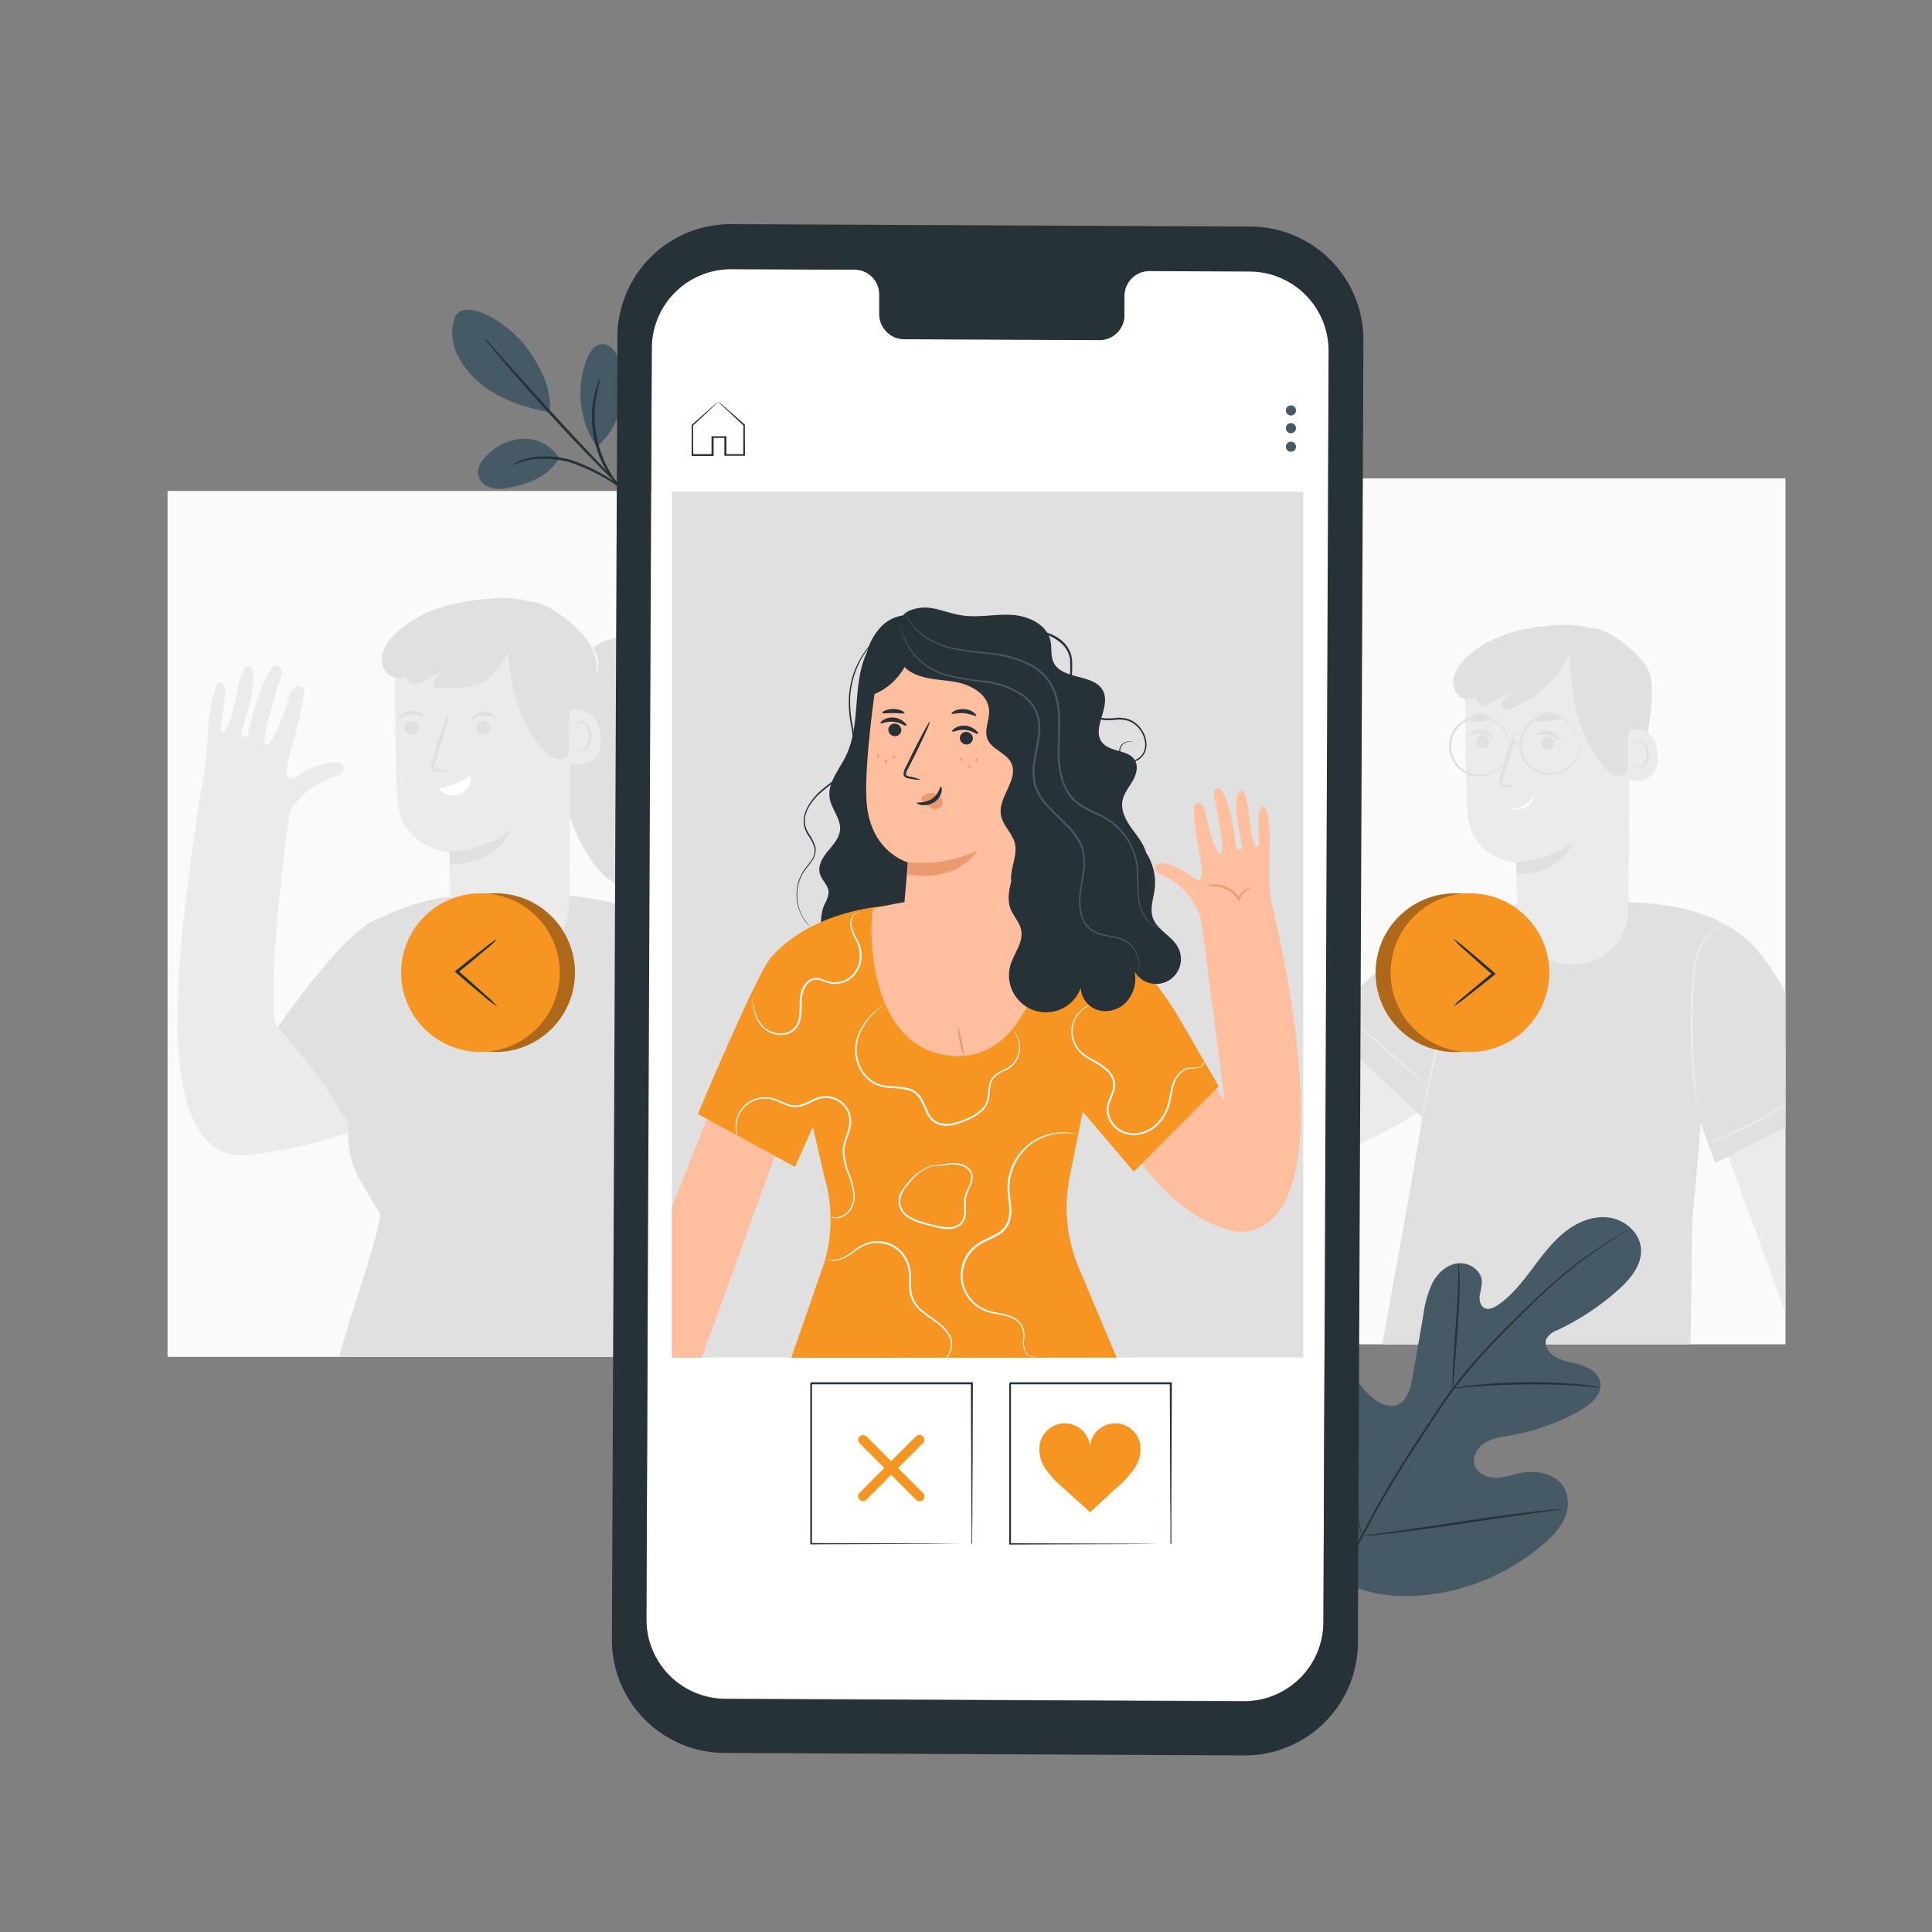 <?xml version="1.0" encoding="UTF-8"?> <svg xmlns="http://www.w3.org/2000/svg" viewBox="0 0 500 500"><rect x="0" y="0" width="500" height="500" fill="#808080" stroke="none"/><g id="freepik--background-complete--inject-185"><rect x="298.69" y="123.81" width="163.39" height="224.1" style="fill:#fafafa"></rect><polygon points="462.08 270.87 461.98 312.87 462.08 339.71 446.07 296.12 462.08 270.87" style="fill:#ebebeb"></polygon><path d="M371.75,245.75s-23.45,24.16-33.61,24.16c-3.32,0-5.92-40.24-6-51.84h0a14.92,14.92,0,0,1,2.28-4.16,19.49,19.49,0,0,1,3-3.26,20.43,20.43,0,0,1,4.6-3c1.59-.56,1.72-2.73.28-3.16s-5.85,1-9.79,4.74-2.77-4.63-2.39-7.68,1.09-12.56.24-13.39c-1.24-1.23-2.83-.09-3.13,3s-1.86,12.18-3.47,12,.54-15.77.54-15.77,1-3.26-.85-3.59c-3.33-.6-4.37,16.05-4.43,17.63,0,1.11-1.8.92-1.69-.27s2.48-15.45-.91-16.09c-2.59-.5-1,13.69-3.11,16.41s-.12-10.91-2.63-11.28C309.74,190,309,190,309,198c0,4.28,1.63,10.74,1,19h0c1.08,24.33-.11,92.65,27,84.55,29.77-8.91,50.11-28.41,50.11-28.41Z" style="fill:#ebebeb"></path><path d="M357.72,347.91h79.81l.45-32.83c1.16-10.89,2.14-24.39,2.14-24.39l3.8,10.3,18.17-9.08V257a59.76,59.76,0,0,0-7.88-11.76c-11.91-12.86-33.35-11.58-33.35-11.58l-27.82.45a64.74,64.74,0,0,0-20.61,6l-.68.2v.14c-7.86,4.12-19.08,14.13-29.77,23.85l12.34,12L368,289.06a.44.44,0,0,0,0,.25C368.19,290.66,357.72,347.91,357.72,347.91Z" style="fill:#e0e0e0"></path><path d="M421.65,232.65a1.66,1.66,0,0,1,.12.5,9.82,9.82,0,0,1,.15,1.46,14.57,14.57,0,0,1-.81,5.36,15.3,15.3,0,0,1-4.5,6.63,15.14,15.14,0,0,1-18.51.52,15.3,15.3,0,0,1-4.87-6.37,14.74,14.74,0,0,1-1.11-5.3,10.57,10.57,0,0,1,.08-1.47,2.92,2.92,0,0,1,.08-.51c.06,0,0,.71.05,2a15.61,15.61,0,0,0,1.24,5.17,15.26,15.26,0,0,0,4.82,6.13,14.83,14.83,0,0,0,17.91-.5,15.33,15.33,0,0,0,4.47-6.39,15.67,15.67,0,0,0,1-5.23C421.72,233.35,421.59,232.65,421.65,232.65Z" style="fill:#e0e0e0"></path><path d="M448,239.25a14.9,14.9,0,0,0-2,.44,9.64,9.64,0,0,0-4.38,3.24,15.59,15.59,0,0,0-2.86,7.59c-.41,3.08-.51,6.53-.64,10.13a183.73,183.73,0,0,0,.47,18.47c.17,2.36.36,4.26.48,5.58l.14,1.52a1.93,1.93,0,0,1,0,.53,2,2,0,0,1-.12-.52c-.06-.4-.14-.9-.24-1.51-.18-1.31-.43-3.21-.65-5.57a154.32,154.32,0,0,1-.62-18.51,98.63,98.63,0,0,1,.69-10.19,15.63,15.63,0,0,1,3.05-7.75,9.41,9.41,0,0,1,4.6-3.2A5.24,5.24,0,0,1,448,239.25Z" style="fill:#ebebeb"></path><path d="M381.87,236.13a2.25,2.25,0,0,1-.13.55c-.12.4-.27.91-.46,1.52-.43,1.4-1,3.29-1.73,5.61-1.46,4.73-3.38,11.29-5.29,18.6s-3.41,14-4.44,18.83L368.61,287c-.14.63-.25,1.14-.34,1.56a2.1,2.1,0,0,1-.16.53,2.84,2.84,0,0,1,.05-.55c.07-.42.15-.94.25-1.58.22-1.37.58-3.34,1-5.77.94-4.87,2.4-11.56,4.3-18.89s3.89-13.88,5.44-18.59c.77-2.35,1.42-4.25,1.89-5.55.22-.61.41-1.1.55-1.5A2.65,2.65,0,0,1,381.87,236.13Z" style="fill:#ebebeb"></path><path d="M462.09,285.73a20.74,20.74,0,0,1-2.71,1.9,70.67,70.67,0,0,1-6.89,4c-2.81,1.37-5.39,2.47-7.25,3.31a22,22,0,0,1-3.05,1.25,19.94,19.94,0,0,1,2.9-1.58c1.81-.93,4.38-2.09,7.17-3.44s5.17-2.84,6.93-3.86A22.87,22.87,0,0,1,462.09,285.73Z" style="fill:#ebebeb"></path><path d="M369.58,281c-.1.11-5.48-4.35-12-9.95s-11.79-10.23-11.69-10.34,5.47,4.34,12,9.95S369.67,280.91,369.58,281Z" style="fill:#ebebeb"></path><path d="M406.8,249.7h0a14.34,14.34,0,0,1-14.08-13.91c-.19-6.37-.34-12.5-.34-12.5s-11.69-1.09-12.55-12.67-.49-38.3-.49-38.3h0a40.34,40.34,0,0,1,40.77,2.59l1.8,1.22-.5,59.35A14.34,14.34,0,0,1,406.8,249.7Z" style="fill:#ebebeb"></path><path d="M384.36,193.51a1.69,1.69,0,1,0-2.21-.88A1.7,1.7,0,0,0,384.36,193.51Z" style="fill:#e0e0e0"></path><path d="M380.55,190.17c.15.23,1.4-.47,3-.24s2.61,1.22,2.82,1,0-.46-.47-.92a4,4,0,0,0-2.21-1.08,3.9,3.9,0,0,0-2.42.45C380.7,189.73,380.47,190.07,380.55,190.17Z" style="fill:#e0e0e0"></path><path d="M400,190.64a1.69,1.69,0,1,0,2.11,1.11A1.68,1.68,0,0,0,400,190.64Z" style="fill:#e0e0e0"></path><path d="M397.87,190.2c.13.24,1.45-.33,3,.06s2.47,1.47,2.7,1.32,0-.46-.38-1a3.95,3.95,0,0,0-4.54-1.11C398.07,189.77,397.81,190.09,397.87,190.2Z" style="fill:#e0e0e0"></path><path d="M392.09,203.49a7.68,7.68,0,0,0-2.61-.39c-.42,0-.76-.09-.8-.31a2.23,2.23,0,0,1,.23-1.22c.34-1.08.69-2.17,1.06-3.32,1.46-4.72,2.44-8.62,2.2-8.69s-1.61,3.7-3.07,8.42c-.34,1.16-.67,2.26-1,3.35a2.72,2.72,0,0,0-.12,1.74,1.12,1.12,0,0,0,.76.63,2.66,2.66,0,0,0,.72,0A7.66,7.66,0,0,0,392.09,203.49Z" style="fill:#e0e0e0"></path><path d="M392.36,223.12a27,27,0,0,0,14.83-5.22s-3.05,8.55-14.68,8.22Z" style="fill:#e0e0e0"></path><path d="M421.12,200c-4.2,3.37-9.26-5.36-11.51-10.84s-2.95-11.54-3.27-17.51c-.11-2-.13-4.11,1-5.65s1.61.26,3-1.15c2.48-2.45.13-2.46,2.6-2.16,4.22.51,13.43,7.84,14.21,12.27s.14,9-.48,13.44c-.29,2-.58,4.07-.86,6.1a10,10,0,0,1-1.21,4.13c-.78,1.19-2.29,2-3.53,1.37" style="fill:#e0e0e0"></path><path d="M421.26,190.44a1.75,1.75,0,0,1,1.68-1.75c2.16-.06,5.69.8,6,6.76.47,8.52-7.73,6.4-7.76,6.15S421.24,193.75,421.26,190.44Z" style="fill:#ebebeb"></path><path d="M423.09,198.25s.16.1.41.2a1.48,1.48,0,0,0,1.11,0c.89-.38,1.57-1.85,1.52-3.39a4.9,4.9,0,0,0-.53-2.1,1.75,1.75,0,0,0-1.18-1.08.76.76,0,0,0-.86.46c-.1.24,0,.41-.08.43s-.19-.14-.14-.49a.92.92,0,0,1,.31-.55,1.13,1.13,0,0,1,.8-.27,2.1,2.1,0,0,1,1.63,1.24,5.15,5.15,0,0,1,.65,2.34c0,1.73-.75,3.38-2,3.81a1.63,1.63,0,0,1-1.38-.15C423.12,198.46,423.06,198.27,423.09,198.25Z" style="fill:#e0e0e0"></path><path d="M407.3,166.08a27.27,27.27,0,0,1-16.22,17.32,2.11,2.11,0,0,1-2,0c-.71-.56-.44-1.73.16-2.41s1.42-1.16,1.86-1.95l-4.34,2.45a7.14,7.14,0,0,1-2.24,1,2.38,2.38,0,0,1-2.22-.7,1.45,1.45,0,0,1,.3-2.12c-1,1.6-3.5,1.75-4.94.55A5.11,5.11,0,0,1,376.3,175a10.49,10.49,0,0,1,3-4.66c6-5.83,14.71-8,23.07-8.52a26.91,26.91,0,0,1,7.71.33A11.67,11.67,0,0,1,416.7,166" style="fill:#e0e0e0"></path><path d="M403.85,185.91c-.29.51-1.56.47-3.19.63s-2.89.34-3.26-.12,1-1.9,3.09-2S404.18,185.37,403.85,185.91Z" style="fill:#e0e0e0"></path><path d="M385.37,185.78c-.13.59-1.19.85-2.39.94s-2.28,0-2.49-.6.8-1.44,2.35-1.55S385.51,185.21,385.37,185.78Z" style="fill:#e0e0e0"></path><path d="M397.16,205.86s0,.44-.3,1a4.83,4.83,0,0,1-1.82,1.9,4.91,4.91,0,0,1-2.53.7c-.68,0-1.07-.18-1.06-.23a6.48,6.48,0,0,0,5.71-3.41Z" style="fill:#fff"></path><path d="M390.53,193.14c-.06,0,0-.68-.34-1.83a7.56,7.56,0,0,0-2.78-4.07,7.4,7.4,0,0,0-7-1A7.25,7.25,0,0,0,377,188.8a7.32,7.32,0,0,0,0,8.69,7.23,7.23,0,0,0,3.41,2.57,7.46,7.46,0,0,0,3.88.35,7.29,7.29,0,0,0,3.12-1.37,7.51,7.51,0,0,0,2.78-4.06c.31-1.16.28-1.84.34-1.84a1.56,1.56,0,0,1,0,.49,5.64,5.64,0,0,1-.17,1.4,7.58,7.58,0,0,1-2.75,4.31,7.7,7.7,0,0,1-3.27,1.49,7.93,7.93,0,0,1-4.12-.31,7.74,7.74,0,0,1-3.66-2.73,7.79,7.79,0,0,1,0-9.3A7.78,7.78,0,0,1,387.64,187a7.55,7.55,0,0,1,2.75,4.31,5.57,5.57,0,0,1,.17,1.39A1.51,1.51,0,0,1,390.53,193.14Z" style="fill:#e0e0e0"></path><path d="M408.71,192.74c-.06,0,0-.68-.33-1.84a7.62,7.62,0,0,0-2.78-4.06,7.26,7.26,0,0,0-3.13-1.36,7.35,7.35,0,0,0-3.88.34,7.28,7.28,0,0,0-3.41,2.57,7.32,7.32,0,0,0,0,8.69,7.3,7.3,0,0,0,3.41,2.58,7.42,7.42,0,0,0,7-1,7.68,7.68,0,0,0,2.78-4.07c.31-1.15.27-1.84.33-1.83a1.51,1.51,0,0,1,0,.49,5.57,5.57,0,0,1-.17,1.39,7.68,7.68,0,0,1-6,5.8,7.81,7.81,0,0,1-7.78-3,7.79,7.79,0,0,1,0-9.3,7.7,7.7,0,0,1,3.66-2.72,7.83,7.83,0,0,1,4.12-.32,7.7,7.7,0,0,1,3.27,1.49,7.58,7.58,0,0,1,2.75,4.31,5.64,5.64,0,0,1,.17,1.4A1.56,1.56,0,0,1,408.71,192.74Z" style="fill:#e0e0e0"></path><path d="M393.62,192.37c0,.14-.72.26-1.6.26s-1.6-.12-1.6-.26.72-.26,1.6-.26S393.62,192.23,393.62,192.37Z" style="fill:#e0e0e0"></path><rect x="43.36" y="127.05" width="163.39" height="224.1" transform="translate(250.11 478.21) rotate(180)" style="fill:#fafafa"></rect><path d="M152.49,168.63c5-5.08,13.83-5,19.54-.72s8.4,11.71,8.21,18.82c-.1,3.83-.89,7.93.91,11.3,1.44,2.68,4.22,4.31,6.39,6.45a17.43,17.43,0,0,1-18.41,28.69c-5.07-1.89-11.58-4.56-14.9-8.83a44.32,44.32,0,0,1-7.79-36.6" style="fill:#e0e0e0"></path><polygon points="197.38 284.32 206.75 315.89 206.75 351.16 194.24 351.16 173.7 298.43 197.38 284.32" style="fill:#ebebeb"></polygon><path d="M111.73,246.3S82.66,267.54,72,265.71c-3.5-.6,1-43.48,3.05-55.71h0a16.22,16.22,0,0,1,3.16-4,21,21,0,0,1,3.69-2.9,21.94,21.94,0,0,1,5.39-2.3c1.77-.3,2.3-2.56.86-3.28s-6.35,0-11.18,3.23-2.07-5.37-1.13-8.53,3.42-13,2.67-14.06c-1.09-1.52-3-.6-3.84,2.57s-4.15,12.5-5.8,12,3.41-16.51,3.41-16.51,1.63-3.26-.26-3.94c-3.4-1.24-7.49,16.12-7.84,17.78-.24,1.16-2.06.64-1.73-.59s5.39-15.84,1.94-17.13c-2.65-1-3.5,14.25-6.24,16.74s1.84-11.52-.73-12.36c-1-.31-1.72-.41-3.18,8-.79,4.51-.22,11.62-2.37,20.2h0C48.59,230.71,35,302.5,65,298.85c33-4,57.93-20.92,57.93-20.92Z" style="fill:#ebebeb"></path><path d="M98.89,237.44C90.06,239.11,72,265.71,72,265.71l10.88,13.48,7.37,11.69h0a2.17,2.17,0,0,0,0,.27,24.12,24.12,0,0,0,3.37,15.08l4.77,7.92c0,4.54-8.65,29.07-10.64,37H172c-1.62-4.67-6.65-27.11-6.92-32.45-.19-3.71,2-25.45,2-25.45l4.36,10.38,33.14-16.57s-14.26-35.44-22.13-43c-10.28-9.87-35.67-12.38-35.67-12.38l-29.74.48s-7.41-.11-18.11,5.27" style="fill:#e0e0e0"></path><path d="M131.72,248.87h0A15.34,15.34,0,0,1,116.66,234c-.21-6.82-.36-13.38-.36-13.38s-12.51-1.16-13.43-13.54-.52-41-.52-41h0a43.11,43.11,0,0,1,43.59,2.77l1.92,1.3-.53,63.46A15.34,15.34,0,0,1,131.72,248.87Z" style="fill:#ebebeb"></path><path d="M107.83,189.61a1.8,1.8,0,1,0-2.55,0A1.8,1.8,0,0,0,107.83,189.61Z" style="fill:#e0e0e0"></path><path d="M103.43,185.82c.2.2,1.36-.81,3.07-.92s3,.69,3.17.46-.13-.48-.7-.86a4.22,4.22,0,0,0-5,.37C103.49,185.33,103.33,185.73,103.43,185.82Z" style="fill:#e0e0e0"></path><path d="M124,186.88a1.8,1.8,0,1,0,2.51.44A1.8,1.8,0,0,0,124,186.88Z" style="fill:#e0e0e0"></path><path d="M122,186.2c.21.2,1.36-.81,3.07-.92s3,.69,3.17.46-.13-.48-.69-.86a4.24,4.24,0,0,0-5,.37C122.1,185.71,121.94,186.11,122,186.2Z" style="fill:#e0e0e0"></path><path d="M116,199.45a8.53,8.53,0,0,0-2.8-.41c-.45,0-.81-.1-.85-.34a2.36,2.36,0,0,1,.24-1.3c.37-1.15.74-2.32,1.13-3.55,1.56-5,2.62-9.21,2.36-9.29s-1.73,3.95-3.29,9c-.36,1.23-.71,2.41-1.06,3.57a2.91,2.91,0,0,0-.13,1.87,1.2,1.2,0,0,0,.82.67,3,3,0,0,0,.76,0A8.24,8.24,0,0,0,116,199.45Z" style="fill:#e0e0e0"></path><path d="M121.64,201c1.72-1.17-4.73,2.9-8.21,2.94a4.72,4.72,0,0,0,5.68,1.54C122.73,203.89,121.64,201,121.64,201Z" style="fill:#fff"></path><path d="M116.27,220.44a28.81,28.81,0,0,0,15.86-5.58s-3.27,9.15-15.69,8.8Z" style="fill:#e0e0e0"></path><path d="M147,195.69c-4.49,3.61-9.9-5.73-12.31-11.59s-3.15-12.34-3.5-18.72c-.11-2.1-.13-4.39,1.09-6s1.72.28,3.25-1.24c2.65-2.61.14-2.62,2.78-2.3,4.51.55,14.36,8.38,15.19,13.11s.16,9.61-.51,14.38c-.31,2.17-.62,4.35-.92,6.52a10.85,10.85,0,0,1-1.29,4.42c-.83,1.27-2.46,2.1-3.78,1.46" style="fill:#e0e0e0"></path><path d="M147.18,185.5a1.86,1.86,0,0,1,1.78-1.87c2.32-.07,6.1.85,6.45,7.23.51,9.11-8.26,6.84-8.29,6.58S147.15,189,147.18,185.5Z" style="fill:#ebebeb"></path><path d="M149.13,193.86s.17.1.44.21a1.64,1.64,0,0,0,1.19,0c.94-.41,1.67-2,1.62-3.63a5.23,5.23,0,0,0-.57-2.25,1.84,1.84,0,0,0-1.26-1.15.83.83,0,0,0-.92.49c-.1.26,0,.44-.08.46s-.21-.14-.15-.52a1,1,0,0,1,.32-.6,1.25,1.25,0,0,1,.87-.28,2.23,2.23,0,0,1,1.73,1.32,5.36,5.36,0,0,1,.7,2.51c0,1.84-.8,3.61-2.1,4.07a1.73,1.73,0,0,1-1.47-.16C149.16,194.08,149.1,193.88,149.13,193.86Z" style="fill:#e0e0e0"></path><path d="M132.13,167.82c-5.26,9.64-8.87,10.45-17.23,10.16-.75,0-1.56.48-2.15,0-.76-.6-.46-1.85.17-2.58s1.53-1.24,2-2.09L110.28,176a7.67,7.67,0,0,1-2.4,1,2.54,2.54,0,0,1-2.38-.75,1.56,1.56,0,0,1,.32-2.27c-1,1.72-3.73,1.88-5.27.59A5.44,5.44,0,0,1,99.1,169a11.21,11.21,0,0,1,3.25-5c6.42-6.24,15.73-8.5,24.66-9.11a28.84,28.84,0,0,1,8.25.36,12.35,12.35,0,0,1,7,4.07" style="fill:#e0e0e0"></path><path d="M154.29,174.45a15.72,15.72,0,0,0-.1-3.86A16.37,16.37,0,0,0,152.7,167s.41.23.84.83a6.88,6.88,0,0,1,1.16,2.62,7.07,7.07,0,0,1,0,2.86C154.57,174.06,154.35,174.47,154.29,174.45Z" style="fill:#f5f5f5"></path></g><g id="freepik--Plants--inject-185"><path d="M345.44,408.18c-13-13.06-12.9-32.95-9.19-50.17.62-2.88.85-6,2.68-8.27s5.36-3.45,7.73-1.77c2,1.4,2.45,4.07,3.28,6.35a17.24,17.24,0,0,0,5.62,7.7c1.67,1.29,3.85,2.29,5.84,1.61,2.75-.93,3.66-4.32,4.16-7.2q1.4-8.06,2.8-16.11a27.43,27.43,0,0,1,2.4-8.39c1.39-2.57,3.82-4.75,6.7-5s6,1.91,6.05,4.83a26.16,26.16,0,0,1-.57,3.6c-.13,1.21.19,2.63,1.26,3.17s2.39-.07,3.4-.76c3.49-2.37,6.18-5.75,8.73-9.13s5.07-6.86,8.33-9.55,7.45-4.52,11.61-4,8.1,3.84,8.41,8.07-2.79,7.94-6,10.76a65.31,65.31,0,0,1-15.67,10.34,5.4,5.4,0,0,0-2.67,2c-1,1.8.51,4,2.29,5,2,1.1,4.38,1.29,6.58,2s4.45,2.1,4.91,4.37c.65,3.15-2.36,5.79-5.14,7.38a56,56,0,0,1-18,6.47c-2.26.39-4.6.67-6.58,1.85s-3.47,3.58-2.8,5.79,3.19,3.34,5.48,3.33,4.5-.86,6.75-1.28c4.23-.78,9.28.41,11.2,4.29a9.25,9.25,0,0,1-.48,8.22A21.32,21.32,0,0,1,399,400a56.3,56.3,0,0,1-26.61,12.35c-9.75,1.53-18.4.86-26.92-4.12" style="fill:#455a64"></path><path d="M421.23,318.44a1.55,1.55,0,0,1-.33.22l-1,.61c-.87.53-2.16,1.31-3.79,2.37A109,109,0,0,0,403,331.52c-2.63,2.28-5.39,4.9-8.31,7.76s-6,6-9.15,9.33a133.46,133.46,0,0,0-9.31,11c-1.51,2-2.91,4.13-4.34,6.29l-4.34,6.59a269.69,269.69,0,0,0-15.24,25.84,130.26,130.26,0,0,0-9,22.75,96.73,96.73,0,0,0-3.2,16.2c-.19,1.94-.31,3.45-.36,4.48,0,.49,0,.88-.07,1.17a2.59,2.59,0,0,1,0,.4,2.47,2.47,0,0,1,0-.4c0-.29,0-.68,0-1.17,0-1,.09-2.55.26-4.5a90.73,90.73,0,0,1,3-16.29,129.08,129.08,0,0,1,9-22.87,263.71,263.71,0,0,1,15.23-25.91c1.47-2.23,2.92-4.42,4.34-6.59s2.85-4.3,4.37-6.31a131,131,0,0,1,9.37-11c3.15-3.37,6.26-6.45,9.2-9.31s5.73-5.46,8.37-7.73A103.92,103.92,0,0,1,416,321.46c1.65-1,3-1.79,3.85-2.29l1-.56Z" style="fill:#263238"></path><path d="M376,359.32a7.24,7.24,0,0,1-.06-1.28c0-.82,0-2,.08-3.48.11-2.94.39-7,.73-11.46s.57-8.51.63-11.44c0-1.47.05-2.65.05-3.47a5.68,5.68,0,0,1,.07-1.28,5.27,5.27,0,0,1,.14,1.27c.07.82.11,2,.12,3.48,0,2.94-.14,7-.47,11.48s-.66,8.39-.89,11.44c-.1,1.38-.18,2.54-.25,3.47A5.53,5.53,0,0,1,376,359.32Z" style="fill:#263238"></path><path d="M414.2,359.06a7.13,7.13,0,0,1-1.51-.09c-1-.08-2.36-.21-4.09-.32-3.45-.25-8.23-.42-13.52-.37s-10.07.3-13.52.58c-1.73.13-3.12.27-4.09.36a7.73,7.73,0,0,1-1.51.1,8.46,8.46,0,0,1,1.48-.31c1-.15,2.36-.35,4.09-.53,3.45-.38,8.25-.69,13.55-.75a134.64,134.64,0,0,1,13.56.53c1.73.16,3.12.35,4.08.5A9.26,9.26,0,0,1,414.2,359.06Z" style="fill:#263238"></path><path d="M352.45,397.53a1.81,1.81,0,0,1-.17-.5c-.11-.39-.24-.87-.39-1.45-.34-1.27-.78-3.11-1.28-5.38-1-4.56-2.24-10.91-3.48-17.92s-2.4-13.37-3.33-17.94c-.45-2.22-.83-4-1.11-5.41-.12-.59-.22-1.08-.29-1.48a1.59,1.59,0,0,1-.07-.52,1.51,1.51,0,0,1,.17.5c.11.39.24.87.39,1.45.34,1.26.77,3.1,1.28,5.38,1,4.56,2.24,10.9,3.48,17.92s2.4,13.36,3.33,17.93c.45,2.23.83,4.06,1.11,5.42.12.59.21,1.07.29,1.47A2.06,2.06,0,0,1,352.45,397.53Z" style="fill:#263238"></path><path d="M404.46,390.53a1.81,1.81,0,0,1-.53.11l-1.51.22c-1.39.2-3.28.45-5.57.76-4.7.64-11.19,1.61-18.36,2.68s-13.67,2-18.39,2.51c-2.36.28-4.27.48-5.59.59l-1.52.12a3.16,3.16,0,0,1-.54,0,2,2,0,0,1,.52-.12l1.52-.22,5.57-.76c4.7-.64,11.19-1.6,18.36-2.67s13.67-2,18.38-2.52c2.36-.27,4.27-.47,5.6-.58l1.52-.13A1.87,1.87,0,0,1,404.46,390.53Z" style="fill:#263238"></path><path d="M144.74,118.65a10.52,10.52,0,0,0-9.26-5.09,14,14,0,0,0-9.78,4.58c-1.17,1.25-2.19,2.86-2,4.55a4.47,4.47,0,0,0,3,3.41,9.07,9.07,0,0,0,4.74.18c5.39-1,10.43-2.93,13.24-7.63" style="fill:#455a64"></path><path d="M154.21,115.25a24.6,24.6,0,0,1-2.32-22.36c.74-1.84,2.08-3.84,4.06-3.86s3.37,2,4.09,3.82a21,21,0,0,1-5.38,22.7" style="fill:#455a64"></path><path d="M117.94,81.6a12.33,12.33,0,0,0,.18,9.66,21.61,21.61,0,0,0,6,7.8c4.83,4.21,11.83,6.51,18.13,7.63.8-7.06-3.8-13.91-6.35-17.24-4-5.26-14.51-12.33-17.95-7.85" style="fill:#455a64"></path><path d="M162.13,127.35a24.48,24.48,0,0,0-2.38-2.16,45,45,0,0,0-10.67-5.69,22.59,22.59,0,0,0-12-1,14.7,14.7,0,0,0-3.48,1.21,3.86,3.86,0,0,0-1.15.71,31.65,31.65,0,0,1,4.73-1.42,23.81,23.81,0,0,1,11.7,1.13,52.35,52.35,0,0,1,10.62,5.44" style="fill:#263238"></path><path d="M162.2,127.42,158.05,123c-3.52-3.69-8.36-8.8-13.64-14.52s-10-11-13.38-14.75l-4-4.49a11.59,11.59,0,0,0-1.55-1.59,13.28,13.28,0,0,0,1.33,1.77c.9,1.11,2.22,2.7,3.87,4.64,3.3,3.89,8,9.19,13.23,14.91s10.2,10.78,13.81,14.39c1.8,1.8,3.28,3.24,4.32,4.22" style="fill:#263238"></path><path d="M155.37,97.91a4.69,4.69,0,0,0-.56,1.17,10.24,10.24,0,0,0-.51,1.42,18.52,18.52,0,0,0-.51,1.94,26.1,26.1,0,0,0-.6,5.19,30.38,30.38,0,0,0,.66,6.37,29.63,29.63,0,0,0,2.1,6,25.82,25.82,0,0,0,2.73,4.45A18.62,18.62,0,0,0,160,126a9.76,9.76,0,0,0,1.06,1.07c.61.56.94.55,1,.51a41.11,41.11,0,0,1-2.92-3.42,29.08,29.08,0,0,1-2.54-4.44,31.13,31.13,0,0,1-2-5.92,31.76,31.76,0,0,1-.7-6.21,28.81,28.81,0,0,1,.44-5.09C154.8,99.66,155.5,98,155.37,97.91Z" style="fill:#263238"></path></g><g id="freepik--Buttons--inject-185"><circle cx="128.26" cy="251.72" r="20.53" transform="translate(-134.83 354.66) rotate(-84.37)" style="fill:#F79523"></circle><circle cx="128.26" cy="251.72" r="20.53" transform="translate(-134.83 354.66) rotate(-84.37)" style="opacity:0.3"></circle><circle cx="124.35" cy="251.72" r="20.53" transform="translate(-138.36 350.77) rotate(-84.37)" style="fill:#F79523"></circle><path d="M128.69,243a22.18,22.18,0,0,1-2.89,2.66c-1.84,1.58-4.42,3.73-7.3,6.07v-.56l.14.12c2.84,2.47,5.38,4.73,7.2,6.39a21.94,21.94,0,0,1,2.84,2.81,22.31,22.31,0,0,1-3.18-2.42c-1.9-1.56-4.5-3.76-7.34-6.23l-.14-.12-.33-.29.34-.27c2.88-2.34,5.51-4.42,7.44-5.89A19.82,19.82,0,0,1,128.69,243Z" style="fill:#263238"></path><circle cx="376.52" cy="251.72" r="20.53" transform="translate(88.3 601.09) rotate(-84.24)" style="fill:#F79523"></circle><circle cx="376.52" cy="251.72" r="20.53" transform="translate(88.3 601.09) rotate(-84.24)" style="opacity:0.3"></circle><circle cx="380.43" cy="251.72" r="20.53" transform="translate(92.59 605.61) rotate(-84.37)" style="fill:#F79523"></circle><path d="M376.1,260.47A20.42,20.42,0,0,1,379,257.8c1.84-1.58,4.42-3.73,7.3-6.07v.56l-.14-.12c-2.84-2.46-5.38-4.72-7.19-6.39a21.45,21.45,0,0,1-2.84-2.8,21.69,21.69,0,0,1,3.17,2.41c1.91,1.57,4.5,3.77,7.34,6.23l.14.12.33.29-.34.27c-2.88,2.34-5.51,4.42-7.44,5.89A22.2,22.2,0,0,1,376.1,260.47Z" style="fill:#263238"></path></g><g id="freepik--Device--inject-185"><path d="M323.47,70.15,297.4,70A6.48,6.48,0,0,0,291,76.62l0,4.73a6.46,6.46,0,0,1-6.35,6.58l-50.82-.23a6.49,6.49,0,0,1-6.3-6.65l0-4.73a6.47,6.47,0,0,0-6.3-6.64l-9.17-.05-22.82-.1A20.51,20.51,0,0,0,168.68,90l-1.39,329a20.52,20.52,0,0,0,20.41,20.6l134.19.62a20.52,20.52,0,0,0,20.61-20.43l1.39-329A20.51,20.51,0,0,0,323.47,70.15Z" style="fill:#fff"></path><path d="M323.66,58.64,189.21,58a29.29,29.29,0,0,0-29.42,29.17l-1.43,337.08a29.29,29.29,0,0,0,29.15,29.41L322,454.3a29.28,29.28,0,0,0,29.42-29.16l1.43-337.08A29.31,29.31,0,0,0,323.66,58.64ZM342.5,419.89a20.52,20.52,0,0,1-20.61,20.43l-134.18-.62a20.52,20.52,0,0,1-20.42-20.6l1.39-329a20.51,20.51,0,0,1,20.61-20.42l22.81.1,9.17,0a6.47,6.47,0,0,1,6.3,6.64l0,4.73a6.49,6.49,0,0,0,6.3,6.65l50.82.23A6.47,6.47,0,0,0,291,81.47l0-4.72a6.47,6.47,0,0,1,6.35-6.59l26.07.12a20.51,20.51,0,0,1,20.42,20.6Z" style="fill:#263238"></path><path d="M335.4,106.11a1.31,1.31,0,1,1-2.61,0,1.31,1.31,0,0,1,2.61,0Z" style="fill:#455a64"></path><path d="M335.4,110.81a1.31,1.31,0,1,1-1.31-1.31A1.31,1.31,0,0,1,335.4,110.81Z" style="fill:#455a64"></path><path d="M335.4,115.5a1.31,1.31,0,1,1-2.61,0,1.31,1.31,0,0,1,2.61,0Z" style="fill:#455a64"></path><path d="M185.9,103.91a2.82,2.82,0,0,1,.46.37l1.35,1.16,5,4.41.06.05V110c0,2.24,0,4.85.05,7.71v.24h-.24l-4.86,0h-.25v-.26c0-1.48,0-3,0-4.62l.26.26h-3.31l.26-.26c0,1.58,0,3.13,0,4.62V118h-.25l-5.22,0H179v-.24c0-2.86,0-5.45,0-7.71v-.09l.06-.05,5-4.41,1.35-1.16a3.08,3.08,0,0,1,.47-.37,4.61,4.61,0,0,1-.47.48l-1.31,1.26-4.79,4.48.06-.14c0,2.26,0,4.85.05,7.71l-.24-.23,5.22,0-.26.25v-4.88H188v4.88l-.26-.25,4.86,0-.24.23c0-2.86,0-5.47.05-7.71l.06.14c-2-1.86-3.6-3.38-4.79-4.48-.53-.52-1-.93-1.31-1.26A5.07,5.07,0,0,1,185.9,103.91Z" style="fill:#263238"></path><path d="M302.91,399.62s0-.08,0-.21,0-.34,0-.58q0-.81,0-2.25c0-2,0-4.85-.06-8.48,0-7.28-.06-17.65-.11-30.07l.22.22-41.58,0c-.06,0,.49-.49.26-.26h0v2.83c0,.94,0,1.88,0,2.82V380c0,7,0,13.57,0,19.61l-.23-.22,30.08.11,8.48.06,2.25,0h.58l.2,0h-.74l-2.2,0-8.42.06-30.23.11h-.22v-.23c0-6,0-12.63,0-19.61V369.25c0-1.84,0-3.69,0-5.56V358h0c-.23.23.32-.32.27-.26l41.58,0h.23V358c-.05,12.48-.09,22.89-.12,30.22,0,3.61,0,6.45,0,8.42,0,.95,0,1.68,0,2.21,0,.23,0,.41,0,.55S302.92,399.62,302.91,399.62Z" style="fill:#263238"></path><path d="M251.43,399.62s0-.08,0-.21,0-.34,0-.58l0-2.25c0-2,0-4.85-.06-8.48,0-7.28-.07-17.65-.11-30.07l.22.22-41.58,0c-.07,0,.49-.49.25-.26h0v11.21c0,3.67,0,7.26,0,10.75,0,7,0,13.57,0,19.61l-.23-.22,30.08.11,8.47.06,2.25,0h.59l.2,0h-.74l-2.2,0-8.43.06-30.22.11h-.22v-.23c0-6,0-12.63,0-19.61,0-3.49,0-7.08,0-10.75V358h0c-.23.23.32-.32.27-.26l41.58,0h.23V358c0,12.48-.09,22.89-.12,30.22,0,3.61,0,6.45-.06,8.42,0,.95,0,1.68,0,2.21,0,.23,0,.41,0,.55S251.44,399.62,251.43,399.62Z" style="fill:#263238"></path><path d="M237.11,371.69Q229.74,379,222.4,386.4a1.25,1.25,0,0,0,1.76,1.77l14.72-14.72a1.25,1.25,0,0,0-1.77-1.76Z" style="fill:#F79523"></path><path d="M222.4,373.45l14.71,14.72a1.25,1.25,0,0,0,1.77-1.77l-14.72-14.71a1.25,1.25,0,0,0-1.76,1.76Z" style="fill:#F79523"></path><path d="M295.08,373.83a6.57,6.57,0,0,0-13,.33,6.57,6.57,0,0,0-13-.33,8.86,8.86,0,0,0,1.56,6.41,26.47,26.47,0,0,0,4.61,4.91c2.35,2.11,4.53,4.1,6.87,6.21,2.35-2.11,4.35-4.1,6.7-6.21a26.19,26.19,0,0,0,4.62-4.91A8.86,8.86,0,0,0,295.08,373.83Z" style="fill:#F79523"></path><path d="M253.46,341a1.83,1.83,0,1,1-1.82-1.77A1.79,1.79,0,0,1,253.46,341Z" style="fill:#263238"></path><path d="M259.12,341a1.83,1.83,0,1,1-1.82-1.78A1.8,1.8,0,0,1,259.12,341Z" style="fill:#263238"></path><path d="M264.77,341a1.83,1.83,0,1,1-1.82-1.77A1.78,1.78,0,0,1,264.77,341Z" style="fill:#263238"></path></g><g id="freepik--Character--inject-185"><rect x="173.89" y="127.26" width="163.39" height="224.1" style="fill:#e0e0e0"></rect><path d="M304.56,267.09l12.37,17.75L311,239.06l17.68-7s22.32,85.56-7.61,86.76c0,0-20.71-.57-36.17-36.42Z" style="fill:#ffbe9d"></path><path d="M329.22,234.28l-.28-1.87c-1.08-7.21-.05-13-.34-16.76-.53-7-1.16-7-2-6.79-2.17.48.47,12.33-1.58,10.08s-1.54-14.83-3.79-14.23c-2.93.78.06,13.14.23,14.21s-1.36,1.31-1.47.34c-.15-1.39-2.13-15.95-5-15.21-1.61.41-.53,3.21-.53,3.21s2.86,13.52,1.49,13.82-3.35-7.58-3.82-10.28-1.92-3.56-2.94-2.41c-.69.79.55,9.09,1.07,11.75s2.1,9.94-1.61,6.9-7.66-4-8.9-3.53-1,2.37.44,2.76a17.54,17.54,0,0,1,4.23,2.31,16.84,16.84,0,0,1,2.8,2.67,16.22,16.22,0,0,1,3.75,7.81" style="fill:#ffbe9d"></path><path d="M323.7,229.87c0,.06-.44.17-1.07.6a4.22,4.22,0,0,0-1.74,2.4l-.15.56-.3-.5a7.1,7.1,0,0,0-1.61-1.86,8,8,0,0,0-4.39-1.76c-1.24-.11-2,.11-2,0a3.73,3.73,0,0,1,2-.39,7.64,7.64,0,0,1,4.71,1.73,6.81,6.81,0,0,1,1.7,2l-.44.06a4.25,4.25,0,0,1,2.06-2.54A2,2,0,0,1,323.7,229.87Z" style="fill:#eb996e"></path><path d="M224.32,168.88c-3.89,8.39-1.38,18.74-5.52,27-1.75,3.48-4.7,6.85-4.08,10.69.47,2.87,2.91,5.3,2.68,8.19-.17,2.14-1.77,3.85-3.14,5.5s-2.66,3.77-2.08,5.84c.49,1.72,2.22,3,2.26,4.82a7.11,7.11,0,0,1-1,3c-2.41,5.4,0,12.27,4.84,15.61s11.64,3.29,16.86.5,8.88-8,10.53-13.69a27.86,27.86,0,0,0-3.92-23.49c-2.7-3.83-6.36-6.94-8.79-10.95-3-5-3.89-11-3.51-16.83s1.92-11.48,3.46-17.09" style="fill:#263238"></path><polyline points="182.93 289.54 173.89 312.32 173.89 351.36 181.63 351.36 200.54 299.17" style="fill:#ffbe9d"></polyline><path d="M289,351.36,279.15,328a40.15,40.15,0,0,1-2.33-23.42l3.38-16.88,13.23,15.53h0l22-22.09h0l-10-17.19c-18.74-32.26-42.75-27.16-42.75-27.16l-31.6-2.46s-20,.36-31.53,13.44c-3.75,4.26-18.94,40.54-18.94,40.54L205.74,302l4.63-10.39,3,13.06a39.68,39.68,0,0,1,.09,21.72l-8.68,25Z" style="fill:#F79523"></path><path d="M222.53,235.86s-.22,0-.59.19a2.5,2.5,0,0,0-1.2,1.22,4,4,0,0,0-.28,2.68,17.14,17.14,0,0,0,1.52,3.4,8.67,8.67,0,0,1,1,4.52,7.34,7.34,0,0,1-2.15,4.83,6.85,6.85,0,0,1-5.49,1.91,18.62,18.62,0,0,1-3-.89,3,3,0,0,0-2.78.37,5,5,0,0,0-1.62,2.46,9.2,9.2,0,0,0-.44,2.94c-.05,2,.06,4.05-.88,5.78a4.56,4.56,0,0,1-2,2,5.58,5.58,0,0,1-2.56.57,6.6,6.6,0,0,1-4.32-1.61,8.39,8.39,0,0,1-2.16-3.13,12.53,12.53,0,0,1-.74-2.77,12.77,12.77,0,0,1-.13-1.8,2.16,2.16,0,0,1,0-.63s0,.87.29,2.39a12.81,12.81,0,0,0,.81,2.7,8.24,8.24,0,0,0,2.13,3,6.27,6.27,0,0,0,4.08,1.45,4.58,4.58,0,0,0,4.15-2.31c.85-1.58.76-3.57.79-5.57a10.06,10.06,0,0,1,.45-3.09,5.51,5.51,0,0,1,1.81-2.72,3.57,3.57,0,0,1,3.23-.45,18.12,18.12,0,0,0,2.89.88,6.33,6.33,0,0,0,5.1-1.75,6.94,6.94,0,0,0,2.05-4.51,8.38,8.38,0,0,0-.87-4.33,16.77,16.77,0,0,1-1.47-3.49,4.09,4.09,0,0,1,.38-2.85A2.54,2.54,0,0,1,221.9,236,1.45,1.45,0,0,1,222.53,235.86Z" style="fill:#fafafa"></path><path d="M215,314.81s.24.09.69.17a3.54,3.54,0,0,0,2-.23,5.21,5.21,0,0,0,2.36-2,6.34,6.34,0,0,0,.75-4,19.87,19.87,0,0,0-1.37-4.95,17.14,17.14,0,0,1-1.36-5.87c0-2.22,1.17-4.24,1.6-6.41a6,6,0,0,0-5.35-7.32,6.37,6.37,0,0,0-3.28.57c-1,.43-2,1-3.09,1.37a5.78,5.78,0,0,1-3.31.25c-2.12-.51-3.78-1.74-5.6-2a7.63,7.63,0,0,0-4.88,1,7,7,0,0,0-2.81,3,7.67,7.67,0,0,0-.78,3.07,9.28,9.28,0,0,0,.32,2.7s0,0-.08-.16a4.5,4.5,0,0,1-.18-.51,7,7,0,0,1-.27-2,7.82,7.82,0,0,1,.72-3.19,7.31,7.31,0,0,1,2.89-3.21,7.87,7.87,0,0,1,5.13-1.06c1.95.24,3.66,1.48,5.65,1.93a5.11,5.11,0,0,0,3-.25c1-.37,2-.92,3.06-1.38a7,7,0,0,1,3.53-.61,6.57,6.57,0,0,1,5.81,7.94c-.49,2.3-1.65,4.25-1.63,6.32a16.85,16.85,0,0,0,1.29,5.71,20.87,20.87,0,0,1,1.33,5.06,6.64,6.64,0,0,1-.87,4.23,5.36,5.36,0,0,1-2.54,2.07,3.5,3.5,0,0,1-2.05.14A2.2,2.2,0,0,1,215,314.81Z" style="fill:#fafafa"></path><path d="M262.21,266.7a3.87,3.87,0,0,1,.59.61,5.7,5.7,0,0,1,1,2.2,6.87,6.87,0,0,1-.19,3.82,6.37,6.37,0,0,1-1.21,2.11,6.89,6.89,0,0,1-2.21,1.58,11.6,11.6,0,0,0-2.49,1.46,4.21,4.21,0,0,0-1.36,2.65c-.19,1.06-.19,2.21-.45,3.39A6,6,0,0,1,254,287.7a12.86,12.86,0,0,1-3.28,2.05,19.22,19.22,0,0,1-3.78,1.34,7.52,7.52,0,0,1-4.2-.1,4.87,4.87,0,0,1-1.82-1.22,7.6,7.6,0,0,1-1.21-1.84,29.32,29.32,0,0,0-1.82-3.77,5.14,5.14,0,0,0-3.19-2.11c-2.55-.62-5.27-.21-7.69-1.17a8.92,8.92,0,0,1-4.89-5,10.61,10.61,0,0,1-.62-6.12,13.38,13.38,0,0,1,2-4.68,17.37,17.37,0,0,1,2.48-2.93,21.24,21.24,0,0,1,1.88-1.52,5.59,5.59,0,0,1,.72-.45,4.78,4.78,0,0,1-.65.53,23.63,23.63,0,0,0-1.8,1.59,16.84,16.84,0,0,0-2.38,2.94,13,13,0,0,0-1.87,4.59,10.24,10.24,0,0,0,.66,5.88,8.5,8.5,0,0,0,4.66,4.76c2.27.89,4.94.49,7.64,1.11a5.73,5.73,0,0,1,3.5,2.31,29.47,29.47,0,0,1,1.86,3.84,5,5,0,0,0,2.75,2.8,6.9,6.9,0,0,0,3.9.09,18.44,18.44,0,0,0,3.68-1.29,12.54,12.54,0,0,0,3.16-1.95,5.44,5.44,0,0,0,1.76-2.93c.26-1.12.27-2.26.48-3.37a4.63,4.63,0,0,1,1.52-2.88,12.62,12.62,0,0,1,2.58-1.48,6.43,6.43,0,0,0,2.13-1.48,5.94,5.94,0,0,0,1.18-2,6.51,6.51,0,0,0-1.15-6.54Z" style="fill:#fafafa"></path><path d="M268.58,350.74s0,.07-.15.17a1.64,1.64,0,0,1-.61.29,2.34,2.34,0,0,1-2.3-.93,6.06,6.06,0,0,1-.72-3.93,7.81,7.81,0,0,0-.2-2.43,4.26,4.26,0,0,0-1.58-2.12,7.89,7.89,0,0,0-2.72-1.24c-1-.27-2.12-.42-3.26-.65a10.16,10.16,0,0,1-6.32-3.76,9.68,9.68,0,0,1-1.93-7.86,10.12,10.12,0,0,1,5.11-7c1.33-.74,2.71-1.28,3.94-2a6.25,6.25,0,0,0,2.82-2.93,8.34,8.34,0,0,0,.5-4c-.09-1.34-.29-2.66-.38-4A14.3,14.3,0,0,1,275,293.07a10.73,10.73,0,0,1,3.38.43,7,7,0,0,1-.87-.11,15.28,15.28,0,0,0-2.51-.12,14.46,14.46,0,0,0-8.49,3.12,14.32,14.32,0,0,0-5.21,12c.09,1.28.3,2.59.39,4a8.9,8.9,0,0,1-.52,4.21,6.82,6.82,0,0,1-3,3.17c-1.29.76-2.67,1.3-4,2a9.61,9.61,0,0,0-4.86,6.65,9.18,9.18,0,0,0,1.81,7.46,9.72,9.72,0,0,0,6,3.64c1.12.24,2.23.4,3.28.69a8,8,0,0,1,2.83,1.33,4.52,4.52,0,0,1,1.67,2.32,7.94,7.94,0,0,1,.18,2.53,6,6,0,0,0,.59,3.8,2.23,2.23,0,0,0,2.12.94A1.86,1.86,0,0,0,268.58,350.74Z" style="fill:#fafafa"></path><path d="M243.56,352a3.6,3.6,0,0,0,1.71-1.22,4.58,4.58,0,0,0,.82-2.31,5,5,0,0,0-.77-3.12,11,11,0,0,0-2.77-2.88c-1.16-.89-2.51-1.7-3.81-2.77a8.65,8.65,0,0,1-3.09-4.25c-.53-1.82-.32-3.73-.42-5.61a8.42,8.42,0,0,0-1.76-5,8,8,0,0,0-4.08-2.81,8.48,8.48,0,0,0-4.52-.07,11,11,0,0,0-3.55,1.84,19.19,19.19,0,0,1-2.88,1.81,6.25,6.25,0,0,1-2.51.63,3.69,3.69,0,0,1-1.61-.28,1.74,1.74,0,0,1-.49-.28,4.67,4.67,0,0,0,2.09.36,6.37,6.37,0,0,0,2.39-.69,20,20,0,0,0,2.79-1.85,11.18,11.18,0,0,1,3.66-1.95,8.78,8.78,0,0,1,4.77,0,8.51,8.51,0,0,1,4.35,3,8.9,8.9,0,0,1,1.87,5.32c.1,1.93-.1,3.8.39,5.49a8.28,8.28,0,0,0,2.9,4c1.26,1.05,2.6,1.88,3.77,2.8a10.87,10.87,0,0,1,2.82,3,5.17,5.17,0,0,1,.75,3.33,4.76,4.76,0,0,1-.95,2.41,3,3,0,0,1-1.32,1,2.13,2.13,0,0,1-.41.11C243.61,352,243.56,352,243.56,352Z" style="fill:#fafafa"></path><path d="M239.94,301.47a11.69,11.69,0,0,0,2.28.1c.74-.05,1.63-.21,2.67-.37a9.07,9.07,0,0,1,3.63,0,5.07,5.07,0,0,1,1.95.9,3.14,3.14,0,0,1,1.23,2,4.61,4.61,0,0,1-.38,2.48c-.31.79-.71,1.55-1,2.36-.64,1.59-.21,3.44-.38,5.41a4,4,0,0,1-1.33,2.72,4.85,4.85,0,0,1-2.94,1,11.84,11.84,0,0,1-3-.33l-2.83-.75a15.38,15.38,0,0,1-5.17-2.07,5.15,5.15,0,0,1-1.69-2.05,4.87,4.87,0,0,1-.4-2.47,4.94,4.94,0,0,1,.76-2.21,16.74,16.74,0,0,1,1.27-1.68,14.15,14.15,0,0,1,4.73-4.17,6.17,6.17,0,0,1,1.65-.49,2.47,2.47,0,0,1,.6,0,8.94,8.94,0,0,0-2.17.7,14.46,14.46,0,0,0-4.52,4.21,6.82,6.82,0,0,0-1.89,3.7,4.53,4.53,0,0,0,1.95,4.1,15.12,15.12,0,0,0,5,2,20.14,20.14,0,0,0,5.72,1.05,4.44,4.44,0,0,0,2.64-.89,3.54,3.54,0,0,0,1.15-2.39c.18-1.82-.26-3.77.44-5.52s1.65-3.11,1.41-4.6a2.79,2.79,0,0,0-1.06-1.76,4.94,4.94,0,0,0-1.79-.86,8.87,8.87,0,0,0-3.5-.09c-1,.13-2,.26-2.7.28a7.11,7.11,0,0,1-1.72-.13l-.43-.11Z" style="fill:#fafafa"></path><path d="M311.6,274.49s0,.06.06.18a1.17,1.17,0,0,1-.08.57,2.15,2.15,0,0,1-1.76,1.2c-.94.16-2.13-.1-3.27.55a6.13,6.13,0,0,0-2.61,3.4c-.55,1.55-.7,3.38-1.2,5.3a11.92,11.92,0,0,1-3.13,5.48,8.86,8.86,0,0,1-6.42,2.59,7.09,7.09,0,0,1-3.6-1.05,6.84,6.84,0,0,1-2.56-2.89,5.79,5.79,0,0,1-.47-3.83c.28-1.26.86-2.36,1.22-3.48a4.59,4.59,0,0,0,.06-3.28,6.54,6.54,0,0,0-2-2.56c-1.66-1.38-3.67-2.14-5.27-3.34a7.84,7.84,0,0,1-3.09-4.52,7.39,7.39,0,0,1,.29-4.52,7.57,7.57,0,0,1,1.95-2.81,7.06,7.06,0,0,1,1.79-1.21c.22-.1.4-.17.52-.21s.18-.06.19-.05a9.94,9.94,0,0,0-2.37,1.62,7.61,7.61,0,0,0-1.81,2.77,7.18,7.18,0,0,0-.2,4.32,7.45,7.45,0,0,0,3,4.26c1.55,1.15,3.56,1.88,5.32,3.32a7,7,0,0,1,2.12,2.75,4.58,4.58,0,0,1,.32,1.81,6.52,6.52,0,0,1-.35,1.81c-.38,1.17-.95,2.26-1.21,3.43a5.33,5.33,0,0,0,.44,3.5,6.43,6.43,0,0,0,2.36,2.67,6.59,6.59,0,0,0,3.35,1,8.41,8.41,0,0,0,6.07-2.43,11.43,11.43,0,0,0,3-5.24c.51-1.87.68-3.72,1.27-5.32a6.33,6.33,0,0,1,2.83-3.52c1.25-.68,2.5-.37,3.37-.5a2.08,2.08,0,0,0,1.69-1A1.44,1.44,0,0,0,311.6,274.49Z" style="fill:#fafafa"></path><path d="M233.56,239.17c.74-7.81,1.38-16,1.38-16s-9.9-2.66-10.69-16c-.75-12.72,4.15-41.43,4.15-41.43h0a37.93,37.93,0,0,1,41,13.75h0l-7.1,63.37c-.82,7.35-7.8,12.5-15.67,11.56h0C238.71,253.42,232.85,246.62,233.56,239.17Z" style="fill:#ffbe9d"></path><path d="M229.91,188.64a1.69,1.69,0,0,0,1.45,1.86,1.62,1.62,0,0,0,1.89-1.35,1.68,1.68,0,0,0-1.46-1.85A1.61,1.61,0,0,0,229.91,188.64Z" style="fill:#263238"></path><path d="M227.89,187.19c.18.24,1.55-.58,3.36-.39s3.05,1.22,3.27,1-.07-.5-.6-1a4.64,4.64,0,0,0-2.59-1.09,4.52,4.52,0,0,0-2.71.59C228,186.7,227.79,187.08,227.89,187.19Z" style="fill:#263238"></path><path d="M248.42,190.79a1.7,1.7,0,0,0,1.46,1.86,1.62,1.62,0,0,0,1.89-1.35,1.69,1.69,0,0,0-1.46-1.86A1.62,1.62,0,0,0,248.42,190.79Z" style="fill:#263238"></path><path d="M246.43,189.31c.19.24,1.56-.58,3.37-.4s3,1.22,3.27,1-.07-.5-.61-1a4.64,4.64,0,0,0-2.59-1.09,4.52,4.52,0,0,0-2.71.59C246.57,188.82,246.34,189.2,246.43,189.31Z" style="fill:#263238"></path><path d="M238.31,201.8a12.22,12.22,0,0,0-2.9-.82c-.45-.1-.88-.23-.93-.55a2.36,2.36,0,0,1,.44-1.34l1.72-3.39c2.39-4.83,4.18-8.82,4-8.92s-2.29,3.75-4.69,8.58l-1.66,3.41a2.78,2.78,0,0,0-.42,1.79,1.14,1.14,0,0,0,.7.75,3.43,3.43,0,0,0,.77.19A12.09,12.09,0,0,0,238.31,201.8Z" style="fill:#263238"></path><path d="M234.94,223.12a33.57,33.57,0,0,0,18.05-3s-5.15,8.6-18.17,6.08Z" style="fill:#eb996e"></path><path d="M238.64,206.24a3.27,3.27,0,0,1,3.05-.92,3,3,0,0,1,1.95,1.3,1.92,1.92,0,0,1-.07,2.18,2.21,2.21,0,0,1-2.44.36,6.94,6.94,0,0,1-2.18-1.61,2,2,0,0,1-.46-.58.62.62,0,0,1,.07-.68" style="fill:#eb996e"></path><path d="M243.51,203.58c-.29-.05-.49,1.92-2.31,3.15s-3.89.81-3.93,1.08c0,.12.43.43,1.31.54a5,5,0,0,0,3.27-.79,4.3,4.3,0,0,0,1.82-2.66C243.82,204.09,243.65,203.58,243.51,203.58Z" style="fill:#263238"></path><path d="M263.18,193.45a7.86,7.86,0,0,1,4.2.68,5.51,5.51,0,0,1,2.82,3.12,5.74,5.74,0,0,1-.38,4.2,9.66,9.66,0,0,1-2.74,3.29,6.54,6.54,0,0,1-2.71,1.44,3.15,3.15,0,0,1-2.88-.74" style="fill:#ffbe9d"></path><path d="M263.12,202c-.17,0,.36.94,1.68.72a2.74,2.74,0,0,0,1.72-1.23,6.12,6.12,0,0,0,.93-2.26,3.7,3.7,0,0,0-.35-2.53,2.46,2.46,0,0,0-1.74-1.27c-1.32-.16-1.82.72-1.67.76s.66-.31,1.5,0a2.38,2.38,0,0,1,1.2,2.85c-.3,1.43-1,2.7-1.79,3S263.22,201.93,263.12,202Z" style="fill:#eb996e"></path><path d="M231.83,162.45a9.59,9.59,0,0,0,3.21,11c3.38,2.42,7.86,2.32,12,3s8.66,3.16,8.93,7.31c.17,2.51-1.33,5.11-.43,7.46,1.06,2.74,4.81,3.55,6.14,6.18,2.13,4.22-3.43,8.86-2.64,13.52.47,2.77,3.08,4.78,3.65,7.52.81,3.91-2.6,8.54-.08,11.63,1.94,2.37,5.75,1.58,8.46.15s5.62-3.35,8.57-2.56c1.78.48,3.15,1.87,4.78,2.73a8.53,8.53,0,0,0,12.1-10c-.73-2.36-2.42-4.27-3.84-6.29s-2.63-4.44-2.18-6.87c.34-1.86,1.6-3.39,2.56-5s1.61-3.73.7-5.38c-1.61-2.91-6.45-2.1-8.52-4.7-2.85-3.56,2.22-9.06.3-13.21-2.16-4.68-10.71-2.86-12.89-7.54-.8-1.71-.39-3.72-.79-5.56-.9-4.21-5.66-6.43-9.95-6.7s-8.63.77-12.88.14c-2.33-.34-4.56-1.18-6.86-1.67a10.64,10.64,0,0,0-6.92.47c-2.11,1.06-3.61,3.56-2.92,5.81" style="fill:#263238"></path><path d="M234.75,171.31a16.08,16.08,0,0,1-10.83,9.12,39.11,39.11,0,0,1,.06-9.73,15.4,15.4,0,0,1,4.17-8.64,9.67,9.67,0,0,1,9-2.63" style="fill:#263238"></path><path d="M226.1,235.12c-1.08.26-3.2,36.79,20.7,38.17,22.63,1.3,25.4-36.3,25.4-36.3S256,227.68,226.1,235.12Z" style="fill:#ffbe9d"></path><path d="M234.09,184.54c-.11.27-1.36,0-2.88,0s-2.77.22-2.88-.06,1.14-1,2.88-1S234.2,184.28,234.09,184.54Z" style="fill:#263238"></path><path d="M252.33,185.32c-.06,0-.06-.15,0-.31l0,.27a12.18,12.18,0,0,0-2.84-.7c-1.71-.18-3.07.38-3.22.11-.06-.11.21-.43.8-.73a4.93,4.93,0,0,1,2.52-.42,4.2,4.2,0,0,1,3,1.42l.13.21-.09.06C252.49,185.33,252.38,185.36,252.33,185.32Z" style="fill:#263238"></path><path d="M261.9,216.39c2,2.55,1.4,6.21.5,9.32s-2,6.45-.88,9.47c.74,1.93,2.36,3.49,2.76,5.52.64,3.17-1.88,6-2.8,9.14a9.57,9.57,0,0,0,18.22,5.82,6.35,6.35,0,0,0,4.74,5.84,7.46,7.46,0,0,0,7.29-2.44,9.15,9.15,0,0,0,1.92-7.58,6.43,6.43,0,0,0,11.08-6.54c-1.62-2.83-5.25-4.26-6.35-7.34-.86-2.43.15-5.07.47-7.63a14.28,14.28,0,0,0-7-13.84" style="fill:#263238"></path><path d="M293.9,253.47a3.09,3.09,0,0,1,.13-.31,4.72,4.72,0,0,0,.37-.88,7.18,7.18,0,0,0,.22-3.62,7.36,7.36,0,0,0-3-4.74,9.34,9.34,0,0,0-3.36-1.24,33.92,33.92,0,0,1-4-.9,6.69,6.69,0,0,1-3.61-2.78,10.47,10.47,0,0,1-1.38-4.76c-.28-3.46,1-7,1.12-10.74a11.64,11.64,0,0,0-.23-2.82,11.22,11.22,0,0,0-1-2.7,19.5,19.5,0,0,0-3.72-4.71c-1.45-1.46-3-2.87-4.48-4.46a14.65,14.65,0,0,1-3.36-5.65,15.78,15.78,0,0,1-.08-6.56c.34-2.13.84-4.18,1.08-6.22a12.1,12.1,0,0,0-.55-5.88,10.09,10.09,0,0,0-3.53-4.38,22.16,22.16,0,0,0-10-3.54,72.67,72.67,0,0,1-9.3-1.59,16.89,16.89,0,0,1-6.87-3.63,16.71,16.71,0,0,1-3.67-4.59,15,15,0,0,1-1.4-3.45,10.47,10.47,0,0,1-.26-1.26s.12.43.36,1.23a16.25,16.25,0,0,0,1.47,3.38,17.13,17.13,0,0,0,3.69,4.47,16.8,16.8,0,0,0,6.78,3.5,74.35,74.35,0,0,0,9.26,1.51,22.55,22.55,0,0,1,10.2,3.58,10.49,10.49,0,0,1,3.71,4.58,12.58,12.58,0,0,1,.6,6.13c-.24,2.08-.74,4.14-1.07,6.24a15.06,15.06,0,0,0,.07,6.34,14.07,14.07,0,0,0,3.23,5.44c1.43,1.57,3,3,4.47,4.45a20.26,20.26,0,0,1,3.79,4.84,11.7,11.7,0,0,1,1,2.83,12.68,12.68,0,0,1,.23,2.93c-.15,3.86-1.43,7.35-1.16,10.71a10,10,0,0,0,1.28,4.57,6.23,6.23,0,0,0,3.39,2.64,34.32,34.32,0,0,0,4,.93,9.66,9.66,0,0,1,3.46,1.32,7.53,7.53,0,0,1,3,4.94,7.1,7.1,0,0,1-.32,3.69,4.89,4.89,0,0,1-.42.88A1.53,1.53,0,0,1,293.9,253.47Z" style="fill:#455a64"></path><path d="M300.66,240.33a3.89,3.89,0,0,1-1.19-.25,6.53,6.53,0,0,1-2.78-2.1,10.62,10.62,0,0,1-2.12-5.09,72.32,72.32,0,0,1-.35-7.3,16.38,16.38,0,0,0-2.58-8.25,16.55,16.55,0,0,0-3.17-3.66,18.47,18.47,0,0,0-4.38-2.72,33.36,33.36,0,0,1-4.89-2.58,11.1,11.1,0,0,1-3.71-4.44c-1.71-3.62-1.87-7.82-1.73-11.93s.36-8.19-.74-11.89a12.52,12.52,0,0,0-2.68-4.88A14.12,14.12,0,0,0,266,172a29.61,29.61,0,0,0-9.67-2.63c-3.15-.41-6.12-.66-8.78-1.2-5.39-1-9.3-3.56-11.17-5.95a10.24,10.24,0,0,1-1.75-3,6.87,6.87,0,0,1-.33-1.18s.13.4.43,1.14a10.46,10.46,0,0,0,1.81,2.93c1.89,2.31,5.75,4.82,11.08,5.72,2.64.51,5.6.74,8.76,1.13a30,30,0,0,1,9.84,2.63,14.94,14.94,0,0,1,4.46,3.3,13,13,0,0,1,2.8,5.07c1.14,3.82.91,8,.77,12.06s0,8.21,1.67,11.69a10.59,10.59,0,0,0,3.54,4.25,33.7,33.7,0,0,0,4.81,2.56,19,19,0,0,1,4.46,2.8,16.95,16.95,0,0,1,5.83,12.24c.11,2.72,0,5.17.27,7.28a10.57,10.57,0,0,0,2,5,6.54,6.54,0,0,0,2.66,2.12C300.25,240.26,300.67,240.3,300.66,240.33Z" style="fill:#455a64"></path><path d="M252.79,197.13c-.14,0-.28-.18-.31-.44s.06-.49.2-.51.28.18.31.44S252.94,197.11,252.79,197.13Z" style="fill:#eb996e"></path><path d="M248.64,197c-.14,0-.24-.25-.14-.5s.35-.34.45-.24.1.28,0,.45S248.78,197,248.64,197Z" style="fill:#eb996e"></path><path d="M250.88,198.74a.3.3,0,0,1-.24-.34c0-.17.14-.31.28-.3a.29.29,0,0,1,.24.34A.29.29,0,0,1,250.88,198.74Z" style="fill:#eb996e"></path><path d="M227.17,196.13c-.14,0-.23-.24-.2-.5s.18-.46.32-.44.23.24.2.5S227.32,196.15,227.17,196.13Z" style="fill:#eb996e"></path><path d="M231.36,196.22c-.14,0-.25-.19-.24-.4s.14-.38.28-.37.25.19.24.4S231.5,196.23,231.36,196.22Z" style="fill:#eb996e"></path><path d="M229.32,197.54c-.15,0-.27-.21-.27-.46s.11-.48.26-.48.26.21.26.47S229.46,197.54,229.32,197.54Z" style="fill:#eb996e"></path><path d="M249.37,273a13,13,0,0,1-1-3.52,12.87,12.87,0,0,1-.5-3.62,13.25,13.25,0,0,1,1,3.52A13.07,13.07,0,0,1,249.37,273Z" style="fill:#eb996e"></path><path d="M209.68,239.77a5.91,5.91,0,0,1-.64-.6,9.56,9.56,0,0,1-1.47-2,11.92,11.92,0,0,1-.94-9,11.12,11.12,0,0,1,1.32-2.8c.6-.9,1.34-1.73,2-2.67a4.42,4.42,0,0,0,.84-3.18,10.1,10.1,0,0,0-1.61-3.28,8.54,8.54,0,0,1-.89-1.79,6.14,6.14,0,0,1-.31-2.05,8.38,8.38,0,0,1,1.27-4A14.87,14.87,0,0,1,212,205c1.08-1,2.26-1.86,3.4-2.79a20.33,20.33,0,0,0,3.13-3,9.48,9.48,0,0,0,1.85-3.68,20.79,20.79,0,0,0-.15-7.91,30.94,30.94,0,0,1-.53-7.32A23.33,23.33,0,0,1,221,174a22.77,22.77,0,0,1,4.85-7.82,13.56,13.56,0,0,1,1-1,8.15,8.15,0,0,1,.81-.69,6.65,6.65,0,0,1,.7-.53,5.13,5.13,0,0,1-.64.6c-.21.19-.47.43-.76.73s-.65.63-1,1a23.28,23.28,0,0,0-5.93,14,31.41,31.41,0,0,0,.58,7.21,21.16,21.16,0,0,1,.17,8.11,10.13,10.13,0,0,1-2,3.89,20.75,20.75,0,0,1-3.2,3.08c-1.15.94-2.33,1.82-3.39,2.77a14.76,14.76,0,0,0-2.68,3.2,7.81,7.81,0,0,0-1.22,3.76,5.58,5.58,0,0,0,.28,1.87,8.4,8.4,0,0,0,.84,1.7,10.57,10.57,0,0,1,1.65,3.45,4.8,4.8,0,0,1-.93,3.49c-.64,1-1.39,1.8-2,2.66a10.91,10.91,0,0,0-1.3,2.69,11.86,11.86,0,0,0,.77,8.83A14.32,14.32,0,0,0,209.68,239.77Z" style="fill:#263238"></path><path d="M293.32,192.23a2.87,2.87,0,0,0-.86-.26,2.49,2.49,0,0,0-2.18,1.1,2,2,0,0,0-.27,1.74,2.94,2.94,0,0,0,3.72,1.88,3.94,3.94,0,0,0,2.08-1.78c1-1.74.57-4.23-.83-6.09a6.52,6.52,0,0,0-2.81-2.2,8.08,8.08,0,0,0-3.82-.3,10.87,10.87,0,0,1-4.22-.29,10.1,10.1,0,0,1-3.86-2.14,9.86,9.86,0,0,1-3.45-8.35,32.37,32.37,0,0,0,.12-4.59,6.8,6.8,0,0,0-1.71-3.92,11.7,11.7,0,0,0-7.41-3.41,43.71,43.71,0,0,0-7.65.21,27.92,27.92,0,0,1-6.75-.1,19.4,19.4,0,0,1-8.86-3.94,14.32,14.32,0,0,1-2.53-2.52s.07,0,.18.15l.48.49a24.07,24.07,0,0,0,2,1.72,19.56,19.56,0,0,0,8.79,3.73,27.24,27.24,0,0,0,6.65,0,43.36,43.36,0,0,1,7.74-.26,14.81,14.81,0,0,1,4.1,1,10.09,10.09,0,0,1,3.64,2.51,7.32,7.32,0,0,1,1.84,4.2,31.58,31.58,0,0,1-.11,4.67A9.84,9.84,0,0,0,278,180a10,10,0,0,0,2.57,3.52,9.83,9.83,0,0,0,3.67,2.05,10.46,10.46,0,0,0,4.05.28,8.49,8.49,0,0,1,4,.35,7,7,0,0,1,3,2.37c1.46,2,1.92,4.63.81,6.53a4.26,4.26,0,0,1-2.3,1.92,3.17,3.17,0,0,1-2.64-.31,3.09,3.09,0,0,1-1.42-1.83,2.26,2.26,0,0,1,.34-1.91,2.62,2.62,0,0,1,2.36-1.1,1.82,1.82,0,0,1,.66.23Z" style="fill:#263238"></path></g></svg> 